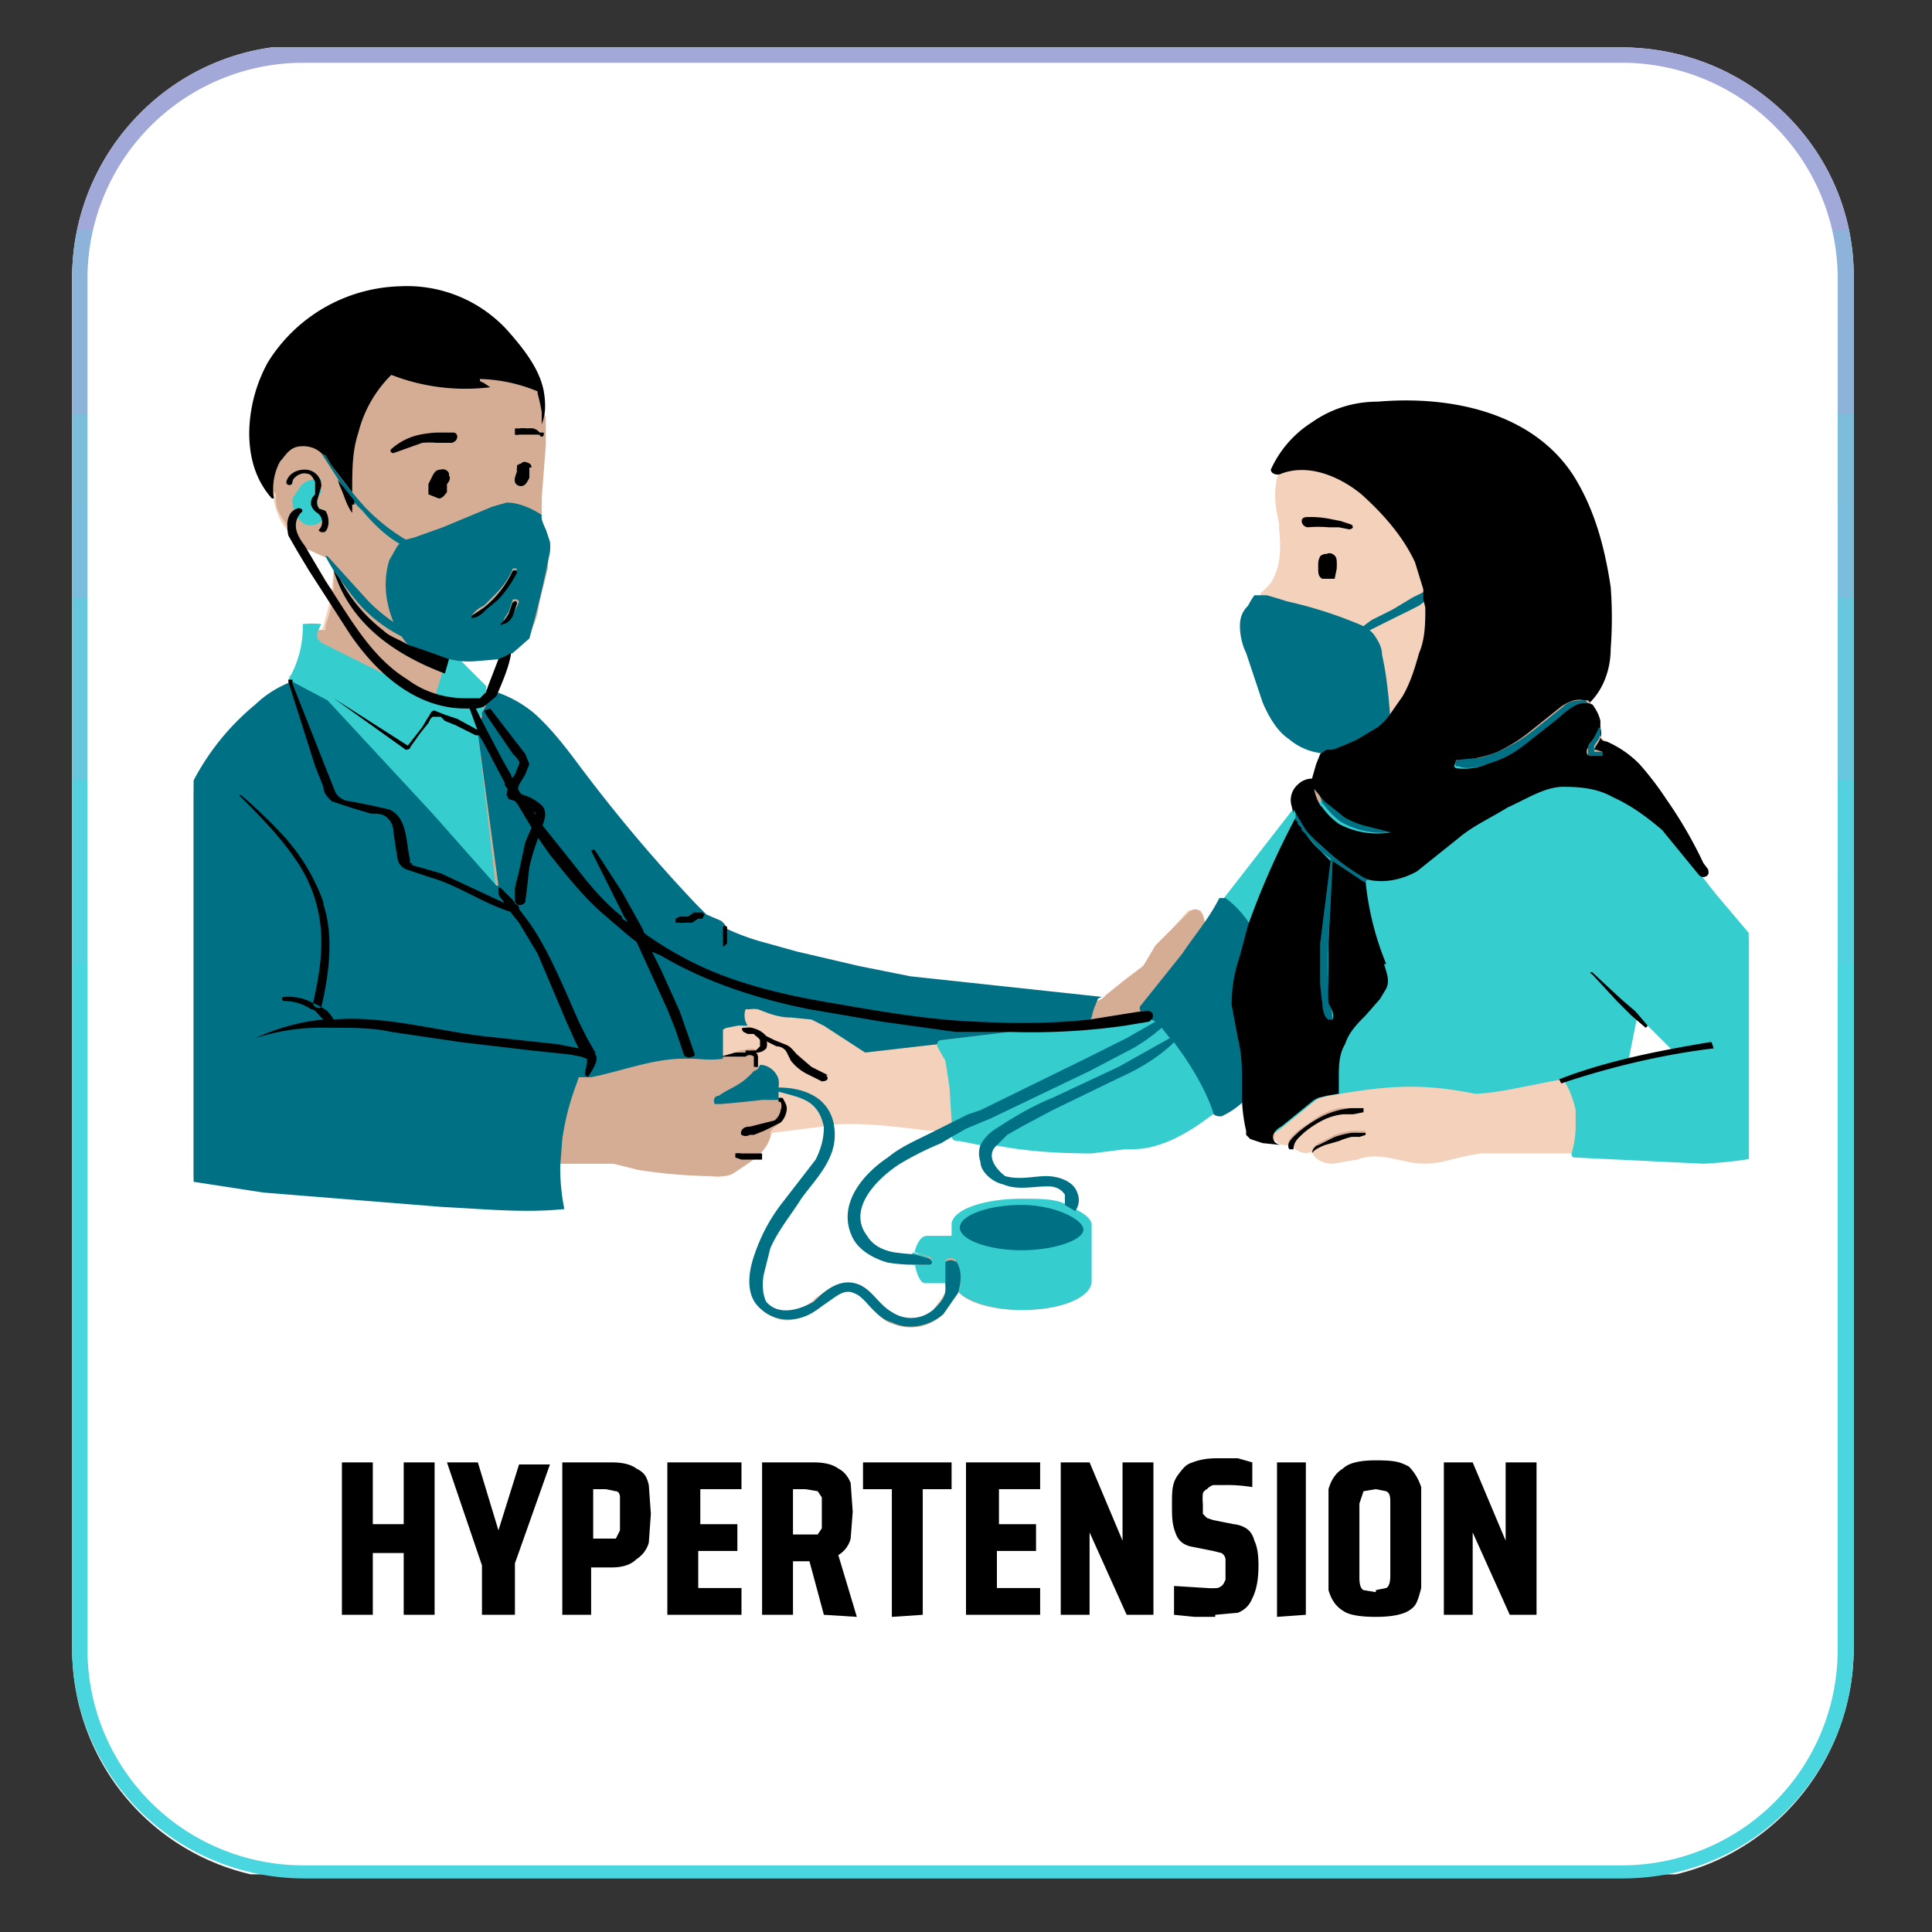 <svg xmlns="http://www.w3.org/2000/svg" width="125" height="125" viewBox="0 0 93.8 93.8"><rect x="0" y="0" width="93.8" height="93.8" fill="#333333" stroke="none"/><style>.B{clip-rule:nonzero}</style><defs><clipPath id="A"><path d="M3.5 2.3H90v89.1H3.5zm0 0" class="B"/></clipPath><clipPath id="B"><path d="M14.7 2.3h64C85 2.3 90 7.3 90 13.4V80c0 6.2-5 11.3-11.2 11.3h-64c-6.3 0-11.3-5-11.3-11.3V13.5c0-6.2 5-11.3 11.2-11.3m0 0" class="B"/></clipPath><clipPath id="C"><path d="M3.5 2.3H90v89H3.5zm0 0" class="B"/></clipPath><clipPath id="D"><path d="M14.7 2.3h64C85 2.3 90 7.3 90 13.4V80c0 6.2-5 11.2-11.2 11.2h-64c-6.3 0-11.3-5-11.3-11.2V13.5c0-6.2 5-11.3 11.2-11.3m0 0" class="B"/></clipPath><clipPath id="F"><path d="M9.4 14h75.5v50.6H9.4zm0 0" class="B"/></clipPath><clipPath id="G"><path d="M14 23h70.9v41H14zm0 0" class="B"/></clipPath><clipPath id="H"><path d="M9.4 21H78v43.6H9.4zm0 0" class="B"/></clipPath><clipPath id="I"><path d="M11 13.8h73V57H11zm0 0" class="B"/></clipPath><path id="J" d="M32.4 78.4V71H36v1.3h-2V74h1.8v1.3h-1.9v1.8H36v1.3zm0 0"/><path id="K" d="m54.7 78.4-1.8-4v4h-1.4V71h1.4l1.6 3.8V71H56v7.4zm0 0"/><linearGradient id="E" x1="57.8" x2="57.8" y1="0" y2="119" gradientUnits="userSpaceOnUse"><stop offset="0" stop-color="#ABA4D8"/><stop offset="0" stop-color="#AAA4D8"/><stop offset="0" stop-color="#AAA5D8"/><stop offset="0" stop-color="#A9A5D8"/><stop offset="0" stop-color="#A8A6D8"/><stop offset="0" stop-color="#A7A6D8"/><stop offset="0" stop-color="#A6A6D8"/><stop offset="0" stop-color="#A6A7D8"/><stop offset="0" stop-color="#A5A7D8"/><stop offset="0" stop-color="#A4A7D8"/><stop offset="0" stop-color="#A3A8D9"/><stop offset="0" stop-color="#A3A8D9"/><stop offset="0" stop-color="#A2A9D9"/><stop offset=".1" stop-color="#A1A9D9"/><stop offset=".1" stop-color="#A0A9D9"/><stop offset=".1" stop-color="#A0AAD9"/><stop offset=".1" stop-color="#9FAAD9"/><stop offset=".1" stop-color="#9EABD9"/><stop offset=".1" stop-color="#9DABD9"/><stop offset=".1" stop-color="#9DABD9"/><stop offset=".1" stop-color="#9CACD9"/><stop offset=".1" stop-color="#9BACD9"/><stop offset=".1" stop-color="#9AADD9"/><stop offset=".1" stop-color="#99ADD9"/><stop offset=".1" stop-color="#99ADD9"/><stop offset=".1" stop-color="#98AED9"/><stop offset=".1" stop-color="#97AED9"/><stop offset=".1" stop-color="#96AFD9"/><stop offset=".1" stop-color="#96AFDA"/><stop offset=".1" stop-color="#95AFDA"/><stop offset=".1" stop-color="#94B0DA"/><stop offset=".1" stop-color="#93B0DA"/><stop offset=".1" stop-color="#93B0DA"/><stop offset=".1" stop-color="#92B1DA"/><stop offset=".1" stop-color="#91B1DA"/><stop offset=".1" stop-color="#90B2DA"/><stop offset=".1" stop-color="#8FB2DA"/><stop offset=".1" stop-color="#8FB2DA"/><stop offset=".1" stop-color="#8EB3DA"/><stop offset=".2" stop-color="#8DB3DA"/><stop offset=".2" stop-color="#8CB4DA"/><stop offset=".2" stop-color="#8CB4DA"/><stop offset=".2" stop-color="#8BB4DA"/><stop offset=".2" stop-color="#8AB5DA"/><stop offset=".2" stop-color="#89B5DA"/><stop offset=".2" stop-color="#89B6DA"/><stop offset=".2" stop-color="#88B6DB"/><stop offset=".2" stop-color="#87B6DB"/><stop offset=".2" stop-color="#86B7DB"/><stop offset=".2" stop-color="#86B7DB"/><stop offset=".2" stop-color="#85B7DB"/><stop offset=".2" stop-color="#84B8DB"/><stop offset=".2" stop-color="#83B8DB"/><stop offset=".2" stop-color="#82B9DB"/><stop offset=".2" stop-color="#82B9DB"/><stop offset=".2" stop-color="#81B9DB"/><stop offset=".2" stop-color="#80BADB"/><stop offset=".2" stop-color="#7FBADB"/><stop offset=".2" stop-color="#7FBBDB"/><stop offset=".2" stop-color="#7EBBDB"/><stop offset=".2" stop-color="#7DBBDB"/><stop offset=".2" stop-color="#7CBCDB"/><stop offset=".2" stop-color="#7CBCDB"/><stop offset=".2" stop-color="#7BBDDB"/><stop offset=".3" stop-color="#7ABDDC"/><stop offset=".3" stop-color="#79BDDC"/><stop offset=".3" stop-color="#78BEDC"/><stop offset=".3" stop-color="#78BEDC"/><stop offset=".3" stop-color="#77BFDC"/><stop offset=".3" stop-color="#76BFDC"/><stop offset=".3" stop-color="#75BFDC"/><stop offset=".3" stop-color="#75C0DC"/><stop offset=".3" stop-color="#74C0DC"/><stop offset=".3" stop-color="#73C0DC"/><stop offset=".3" stop-color="#72C1DC"/><stop offset=".3" stop-color="#72C1DC"/><stop offset=".3" stop-color="#71C2DC"/><stop offset=".3" stop-color="#70C2DC"/><stop offset=".3" stop-color="#6FC2DC"/><stop offset=".3" stop-color="#6FC3DC"/><stop offset=".3" stop-color="#6EC3DC"/><stop offset=".3" stop-color="#6DC4DC"/><stop offset=".3" stop-color="#6CC4DD"/><stop offset=".3" stop-color="#6BC4DD"/><stop offset=".3" stop-color="#6BC5DD"/><stop offset=".3" stop-color="#6AC5DD"/><stop offset=".3" stop-color="#69C6DD"/><stop offset=".3" stop-color="#68C6DD"/><stop offset=".3" stop-color="#68C6DD"/><stop offset=".3" stop-color="#67C7DD"/><stop offset=".4" stop-color="#66C7DD"/><stop offset=".4" stop-color="#65C7DD"/><stop offset=".4" stop-color="#65C8DD"/><stop offset=".4" stop-color="#64C8DD"/><stop offset=".4" stop-color="#63C9DD"/><stop offset=".4" stop-color="#62C9DD"/><stop offset=".4" stop-color="#61C9DD"/><stop offset=".4" stop-color="#61CADD"/><stop offset=".4" stop-color="#60CADD"/><stop offset=".4" stop-color="#5FCBDE"/><stop offset=".4" stop-color="#5ECBDE"/><stop offset=".4" stop-color="#5ECBDE"/><stop offset=".4" stop-color="#5DCCDE"/><stop offset=".4" stop-color="#5CCCDE"/><stop offset=".4" stop-color="#5BCDDE"/><stop offset=".4" stop-color="#5BCDDE"/><stop offset=".4" stop-color="#5ACDDE"/><stop offset=".4" stop-color="#59CEDE"/><stop offset=".4" stop-color="#58CEDE"/><stop offset=".4" stop-color="#58CFDE"/><stop offset=".4" stop-color="#57CFDE"/><stop offset=".4" stop-color="#56CFDE"/><stop offset=".4" stop-color="#55D0DE"/><stop offset=".4" stop-color="#54D0DE"/><stop offset=".4" stop-color="#54D0DE"/><stop offset=".4" stop-color="#53D1DE"/><stop offset=".5" stop-color="#52D1DE"/><stop offset=".5" stop-color="#51D2DF"/><stop offset=".5" stop-color="#51D2DF"/><stop offset=".5" stop-color="#50D2DF"/><stop offset=".5" stop-color="#4FD3DF"/><stop offset=".5" stop-color="#4ED3DF"/><stop offset=".5" stop-color="#4ED4DF"/><stop offset=".5" stop-color="#4DD4DF"/><stop offset=".5" stop-color="#4CD4DF"/><stop offset=".5" stop-color="#4BD5DF"/><stop offset=".5" stop-color="#4AD5DF"/><stop offset=".5" stop-color="#4AD6DF"/><stop offset=".5" stop-color="#49D6DF"/></linearGradient></defs><g clip-path="url(#A)"><g clip-path="url(#B)"><path fill="#fff" d="M3.5 2.3H90V91H3.5zm0 0"/></g></g><g clip-path="url(#C)"><g clip-path="url(#D)"><path fill="none" stroke="url(#E)" stroke-width="2" d="M15 0h85.6a15 15 0 0 1 15 15v89a15 15 0 0 1-15 15H15a15 15 0 0 1-15-15V15A15 15 0 0 1 15 0Zm0 0" transform="matrix(.748 0 0 .748 3.5 2.3)"/></g></g><g clip-path="url(#F)"><path fill="#f3d1bb" d="M14 32.8h.1v.2zm75.6 21.4-.3.2a8.6 8.6 0 0 1-1.2.7c-1.5.7-3.3 1.1-5.4 1.2h-1c-1.3 0-2.6 0-3.8-.2h-1.4v-.3h-.1v.2h-4.5c-1.5.2-2.1.7-3.6.4-.9-.2-1.6-.4-2.4-.1l-1.2.2c-.4 0-.9-.2-1-.6-.3.2-.8 0-1-.3h-.2c-.3 0-.6-.1-.6-.4a.4.4 0 0 1 0-.1.5.5 0 0 1 0-.2l-.1.1a.5.5 0 0 0 0 .2.6.6 0 0 0 0 .2h-.4a1 1 0 0 1-.4-.3l-.3-.1v-.1a7.7 7.7 0 0 1-.2-1.5V53l-.3.3a3.6 3.6 0 0 1-1 .7H59l-.1-.2-.2.1-.7.5c-.7.5-1.4.8-2 1l-1.5.2-1.6.2H52c-1.4 0-2.8-.2-3.8-.3h-.1v.1a.9.9 0 0 0-.2.8c.1.3.4.6.8.8l.9.1a7 7 0 0 0 .5 0h.6c.2 0 1 0 1.3.7a.7.7 0 0 1 0 .6l-.2.2.2.1c.4.2.7.4.7.7v2.7c0 .6-1.3 1.2-3.2 1.2-1.3 0-2.5-.3-3-.8l-.2-.2v.3a2.8 2.8 0 0 1-.8 1 2.2 2.2 0 0 1-1.4.5 2.3 2.3 0 0 1-.9-.1c-.3-.1-.6-.4-.9-.7l-.1-.2c-.2-.2-.4-.5-.7-.6a.9.9 0 0 0-.4 0c-.3 0-.6 0-.8.2l-.5.3-.5.4c-.4.3-.8.4-1.2.4a1.7 1.7 0 0 1-1.1-.4c-.5-.5-.7-1.3-.3-2.4.2-.8.6-1.6 1.2-2.5l.7-.8 1-1.5c.4-.5.5-1.2.5-1.7H39.9l-2.4.3-.1.2c-.2.7-.8 1.1-1.4 1.5-.3.2-.6.4-.9.4-.2.1-.5 0-.8 0l-3.3-.3-1.2-.3H27.2v-.2H27v.2l.1 2h-1.7a46 46 0 0 1-3.8-.2l-8.8-.7c-1.3-.1-2.6-.2-3.8-.6-1-.2-2.8-.7-3-1.9 0-1 0-2.1.3-3.3v-1a55.4 55.4 0 0 1 2.3-10.4l.7-2a11.8 11.8 0 0 1 3.2-4.2 5.2 5.2 0 0 1 1.5-1h.2l.5-.1-.4-.2a5.3 5.3 0 0 0 .6-2.3h.7l.1-.2.4-1.5-.4-.7-.5-.7-.6-1-.2-.3a3.5 3.5 0 0 1-.7-.8 3.3 3.3 0 0 1-.4-1.1V24c-.8-1-1-2.2-1-3a7.1 7.1 0 0 1 .8-3.3c1.2-2 3.6-3.5 6.3-3.7h.4c1.8 0 3.5.8 4.7 2.1.8.9 1.5 1.9 1.7 3a3.6 3.6 0 0 1 0 .8l.1.4a6 6 0 0 1 0 .3l.1 1.1a28.1 28.1 0 0 1-.3 3.4v.1l.2.6.2.5a2 2 0 0 1 0 .5v.9l-.4 1.6c-.1.6-.2 1.2-.5 1.6a2.3 2.3 0 0 1-.8.7h-.1v.2c0 .5-.3 1.1-.7 1.8v.2h.1a5.4 5.4 0 0 1 1.8 1c.8.6 1.4 1.5 2 2.2v.2a76 76 0 0 0 5.8 6.8l.4.4.2.1.3.2.3.2a1 1 0 0 1 .2.2h.1v.1h.1a11.4 11.4 0 0 0 1.5.7l1.7.5 3.1.7 2.5.5c1.7.3 3.5.4 5.2.5l4 .4v.1a.6.6 0 0 1 .2-.1l.3-.2 1-.8.8-.7c.3-.3.3-.6.5-.9l.8-.8.8-.9h.6c.2.3.2.7.2 1l.1-.3.8-1.1h.2l3.3-4.4v-.1a1 1 0 0 1 0-.2.9.9 0 0 1 .4-.8.8.8 0 0 1 .4-.2h.2V38l.3-.7V37l.2-.3h.2v-.4h-.3c-.5 0-1-.2-1.5-.6-.5-.4-1-1-1.3-1.8a20 20 0 0 1-.9-2.4v-.1l-.2-1c0-.4 0-.7.3-1a3 3 0 0 1 .3-.3l.2-.2v-.1a4.4 4.4 0 0 0 .5-.5c.5-.8.5-1.7.4-2.6v-.3c-.2-.8-.3-1.7 0-2.5a5.1 5.1 0 0 1 1.8-2.3 6 6 0 0 1 3.1-1h1.2c2.6 0 6.2.6 8.1 3.6 1 1.4 1.5 3.2 1.7 5.3a21 21 0 0 1 0 3c0 1.1-.2 2-.8 2.5V34.4l.4.7v.5c0 .3.2.4.4.5a5 5 0 0 1 1.5 1.2 15 15 0 0 1 1.2 1.6 21 21 0 0 1 1.8 3v.1a10 10 0 0 0 .4.4l-.1.1h-.1v-.1l-.3.2 1.2 1.5 1.8 2.2a30 30 0 0 1 3.2 4.8c.5.8 1 1.6 1 2.5v.6zM16.2 27.7v-.2l-.3-.4a5 5 0 0 1-1-.5v.1l1 1.6.2.4zm7.7 5.7.4-1 .1-.3.2-.4-.4.1a3.5 3.5 0 0 1-1 .2 4.4 4.4 0 0 1-.8 0l-.5-.2 1.6 1.7v.7l.3.1v-.2H23.5l.3-.4.1-.2zm22.3 28.8H45c-.2 0-.3-.3-.4-.7v-.2h-.4L43 61c-.7-.1-1.3-.5-1.6-1.1-.7-1.4.4-2.8 1.7-3.7l2-1.1.3-.2h-.3c-1.6-.2-3.1-.4-4.7-.3h-.2a2.4 2.4 0 0 1 0 1.2c-.3.7-.8 1.3-1.2 1.8l-.4.4c-.5.7-1 1.5-1.4 2.4a5.2 5.2 0 0 0-.4 1.3c0 .5-.1 1 .2 1.4a1.3 1.3 0 0 0 1 .6c.5 0 1-.2 1.4-.5l.2-.2c.5-.3 1-.7 1.5-.7h.3l1 .8c.1.3.4.5.7.7a1.9 1.9 0 0 0 1 .2c.4 0 .8-.1 1.2-.4l.7-1a1.3 1.3 0 0 0 0-.3zm1.5-5.9a1 1 0 0 1 .1-.6l.1-.3h-.2l-1-.1h-.1v-.1H46.2l-.4-.1-.3.1-2 1.1c-.4.3-1.8 1.3-2 2.5A1.7 1.7 0 0 0 42 60c.5.6 1 .8 1.6.9a13 13 0 0 0 .9 0l.2.1v-.2c0-.4.3-.6.4-.6h1.4v-.7c0-.6 1.3-1.2 3.2-1.2a7 7 0 0 1 2 .3h.1c.2-.2.2-.6.1-.8-.1-.2-.5-.4-1-.4h-.7a8 8 0 0 1-.5 0l-.8-.1c-.5-.2-1-.5-1-1zm33.7-5.2-.2-.3-1.1-1a4 4 0 0 1-.5-.5l-.2-.2-.1.3-.3 2v.2h.2l2-.5zm-34.8 4.2"/><path fill="#d5ad95" d="M89.6 53.6c0-.9-.5-1.7-1-2.5-.8-1.6-1.9-3.2-3.2-4.8L83.6 44l-1.2-1.5.2-.2h.1v.1a.1.1 0 0 0 .2 0l-.4-.5a21 21 0 0 0-1.8-3.1 15 15 0 0 0-1.2-1.6A5 5 0 0 0 78 36c-.2-.1-.4-.2-.4-.5V35a1.8 1.8 0 0 0-.3-.7h-.1v-.2c.6-.7.8-1.5.9-2.7a20 20 0 0 0 0-3c-.3-2-.8-3.8-1.8-5.2-2-3-5.5-3.6-8.1-3.6H67a6 6 0 0 0-3 1 5.1 5.1 0 0 0-2 2.2h.2a3 3 0 0 1 1.1-.2c1 0 2 .5 3 1.3 1.2 1 2 2.1 2.6 3.3a7 7 0 0 1 .5 1.4l-.1.2-.6.3-.8.4-.2.1-.7.4-.2.2-.3.1.3-.1 1-.5 1-.6.4-.2.2-.1V29.5c.1.7 0 1.5-.2 2.3a10 10 0 0 1-.9 2.2 7.5 7.5 0 0 1-.7 1l-.3.4V35l-.2-2.2-.2-1a2 2 0 0 0-.3-.9 1.6 1.6 0 0 0-.2-.2l-.2-.1-1.3-.6h-.2a20 20 0 0 0-2.2-.7l-1.1-.2h-.2a.2.2 0 0 0-.2 0 4 4 0 0 0-.3.4q-.3.5-.3 1c0 .3 0 .6.2 1v.1l.9 2.4c.3.8.8 1.4 1.3 1.8.4.4 1 .6 1.5.6h.2l.1.3h-.1a.4.4 0 0 0-.2.1v.3l-.1.2-.2.7v.1h-.2a.8.8 0 0 0-.5.2.9.9 0 0 0-.4.8V39.4l-3.2 4.3-.1.2-.2-.1-.8 1.1-.1.2c0-.2 0-.6-.2-.8-.1-.2-.4-.2-.6 0l-.8.8-.8.8-.6 1-.8.6-1 .8-.2.2a.7.7 0 0 0-.2.1l-4-.5-5.2-.5-2.5-.5-3-.7-1.8-.5a11 11 0 0 1-1.5-.6h-.1v-.1L35 45a1 1 0 0 0-.2-.2l-.3-.2-.3-.2H34v-.1a3 3 0 0 1-.4-.4 76 76 0 0 1-5.7-6.8l-.2-.2c-.5-.7-1.1-1.6-2-2.2a5.6 5.6 0 0 0-1.7-1H24l.1-.2c.4-.7.6-1.3.7-1.8v-.2a2.3 2.3 0 0 0 .8-.7c.4-.4.5-1 .6-1.6l.4-1.6v-1a1.8 1.8 0 0 0 0-.4l-.2-.5a3 3 0 0 1-.2-.6v-.1h.1c.1 0 0 0 0 0v-.8l.2-2.6V20.3l-.1-.3a3.6 3.6 0 0 0 0-1c-.3-1-1-2-1.8-2.9a6.3 6.3 0 0 0-4.8-2h-.3a7.6 7.6 0 0 0-6.3 3.6 7.1 7.1 0 0 0-.8 3.3c0 .8.2 2 1 3V24.3c0 .4.2.7.4 1a3.5 3.5 0 0 0 .7.9l.2.3.6 1 .5.7.4.7a11 11 0 0 1-.4 1.5v.2a4 4 0 0 0-.8 0 5.3 5.3 0 0 1-.6 2.3l.4.2-.5.1-.2.1a5.1 5.1 0 0 0-1.5.9 11.8 11.8 0 0 0-3.2 4.3l-.7 1.9a55.4 55.4 0 0 0-2.2 10.3l-.1 1.1C6 53 5.9 54.1 6 55.1c.2 1.2 2 1.7 3 2 1.2.3 2.5.4 3.8.5l8.8.7 3.8.2a20 20 0 0 0 1.7 0 10.4 10.4 0 0 1 0-2v-.2h.1v.2H29.8l1.2.3a23.9 23.9 0 0 0 4.1.3c.4 0 .6-.2.9-.4.6-.4 1.2-.8 1.4-1.5V55a.7.7 0 0 1 .1-.2l.4-.3c.4-.3.4-1 0-1.2a4 4 0 0 0-.3 0V53l.1-.2v-.1a1.3 1.3 0 0 0 0-.4 1 1 0 0 0-.4-.4.6.6 0 0 0-.4-.1h-.1V51c-.3-.2-.6 0-.9 0a3 3 0 0 1-.8.3 3 3 0 0 1-.2 0V50a.6.6 0 0 1 .3-.2l.6-.1a1 1 0 0 1 .2 0 1.1 1.1 0 0 1 0-.6s0-.2.2-.2a.3.3 0 0 1 .2 0 1.6 1.6 0 0 1 .5 0c.5.2 1 .4 1.5.4h.2l.8.1.7.4 2 1.3 3.3-.4h.2v.1l.4.8a5.7 5.7 0 0 1 .3 1.3c0 .5.1 1 0 1.6v.1l-1 .5h-.1l-2 1.2c-1.3 1-2.4 2.3-1.7 3.7.3.6.9 1 1.6 1.1l1 .2h.4l.1.2c0 .4.3.7.4.7h1.2v.2a2 2 0 0 1-.1.2 2.3 2.3 0 0 1-.7 1.1 1.9 1.9 0 0 1-1.2.4 1.9 1.9 0 0 1-1-.2l-.7-.7c-.3-.3-.6-.6-1-.7a1.2 1.2 0 0 0-.3 0c-.5 0-1 .3-1.5.6l-.2.2c-.4.3-.9.5-1.3.5a1.3 1.3 0 0 1-1.1-.6c-.3-.4-.3-.9-.2-1.4 0-.4.2-.8.4-1.3.3-.9 1-1.7 1.5-2.4l.3-.4c.4-.5 1-1.1 1.1-1.8.2-.4.2-.8.2-1.2a1.8 1.8 0 0 0-.7-1.1 3 3 0 0 0-1.8-.6c.6 0 1.3.2 1.8.7a1.7 1.7 0 0 1 .5 1c0 .5-.1 1.2-.4 1.7L38.7 58a17 17 0 0 0-.7.8c-.6 1-1 1.7-1.2 2.5-.4 1.1-.2 1.9.3 2.4.3.2.7.4 1.1.4a2.3 2.3 0 0 0 1.2-.4c.2 0 .4-.2.5-.3a10 10 0 0 1 .5-.4c.2-.1.5-.3.8-.3a.9.9 0 0 1 .4.1c.3.1.5.4.7.6l.1.2c.3.3.6.6 1 .7a2.3 2.3 0 0 0 2.3-.4 2.8 2.8 0 0 0 .6-1l.1-.3.2.2c.5.5 1.7.8 3 .8 2 0 3.2-.6 3.2-1.2v-2.7c0-.3-.3-.5-.7-.7H52l.2-.3a.7.7 0 0 0 0-.6c-.2-.7-1-.7-1.3-.7a7 7 0 0 0-.6 0h-.5l-1-.1c-.3-.2-.6-.5-.7-.8a.9.9 0 0 1 .1-.8l.1-.1h.1a28.8 28.8 0 0 0 4.7.3l1.6-.2c.5 0 1 0 1.5-.2.6-.2 1.3-.5 2-1a12 12 0 0 0 .7-.5h.2l.2.1a3.8 3.8 0 0 0 1-.7l.3-.3v.4l.2 1.5.3.2c0 .2.3.2.4.2h.4a.6.6 0 0 1 0-.3.6.6 0 0 1 0-.1 1 1 0 0 1 .3-.3l1.3-1 .4-.3a1.4 1.4 0 0 1 .3-.2h.3l.7-.2a20.2 20.2 0 0 1 6.6 0c1 0 2.6-.4 4-.6l.5-.1-.1.1v.1a4.7 4.7 0 0 1 .4 1l.1.4v.4l.1.1v.4c0 .4 0 .9-.2 1.4H78l3.8.2a26 26 0 0 0 1 0c2.2 0 4-.5 5.4-1.2a9.4 9.4 0 0 0 1.1-.6h.1l.3-.3v-.6zM15.8 28.3l-1-1.6h.2l.9.4.2.4.1.2v1zm8 5.3v.1l-.3.5.3-.1v.2h-.4V33.5L22 31.8l.5.1h.7a3.5 3.5 0 0 0 1.1 0l.4-.2-.2.3v.4l-.5 1a2 2 0 0 1 0 .2zm25 23.8h.8a8 8 0 0 0 .5 0h.8c.4 0 .8.3 1 .5 0 .2 0 .6-.2.8h-.1a7 7 0 0 0-2-.3c-1.9 0-3.1.6-3.2 1.2v.7H45c-.1 0-.3.2-.4.6v.2h-.2a13 13 0 0 1-1-.1c-.4-.1-1-.3-1.5-.9a1.7 1.7 0 0 1-.3-1.3c.2-1.2 1.6-2.2 2-2.5.6-.4 1.3-.8 2-1l.7-.4v.2h.2l.1.1 1 .2h.3l-.1.3a1 1 0 0 0 0 .6c0 .6.5 1 1 1zm4-8h.2a4 4 0 0 0 0 .2h-.2zm28.3 1.7a33 33 0 0 0-2 .4l-.2.1v-.2l.4-2v-.3l.3.2.4.4 1.2 1.1.2.3zm-41.4 1a4 4 0 0 1-.2 0h.2l.1.1.2.1-.3-.1zM36.2 50H36.5 36.2zM14.1 32.8v.2zm23 17.7zm27 3.8a5 5 0 0 0-.8.6c-.2.2-.6.4-.5.8h-.2c-.2-.3.2-.6.4-.8l1-.7a3.9 3.9 0 0 1 1-.4 4 4 0 0 1 .6 0h.6c-.2.2-.3.2-.5.2h-.5a2.9 2.9 0 0 0-1 .3zm2.2.6c0 .2-.2.1-.3.1a3 3 0 0 0-.4 0 4 4 0 0 0-.6.3l-.7.2c-.2.1-.5.2-.5.4h-.1c0-.2.2-.3.3-.4l.8-.4a5 5 0 0 1 .8-.2h.7m0 0"/></g><g clip-path="url(#G)"><path fill="#35cdce" d="M15.7 24.9c0-.1 0-.2-.2-.2l-.1-.2v-.3l.2-.3V23.3c-.1-.1-.3-.1-.4 0-.3 0-.5.2-.6.3l-.4.6c0 .3 0 .5.2.7 0 .3.3.5.5.6.3 0 .5 0 .7-.2l.1-.1zm30.7 36.4c-.1-.2-.5-.1-.5 0v1.1h.3a.8.8 0 0 0 .3.4c.2-.5.2-1-.1-1.5M45 61l-.7-.2a2 2 0 0 0 0 .4 2 2 0 0 0 0 .2h.7c.2-.1.2-.3 0-.4zm-23-29.4h-.2v.3h.5zm1.2 4v-.1c0-.5.1-.7.2-.8l.2-1.2v-.2l-1.3-1.3a5 5 0 0 1-.6-.1l-.6 2H21l-5.4-2.7-.2-.2v-.3l.2-.4a4 4 0 0 0-.9 0v.1A5 5 0 0 1 14 33l.1.1 1.7 1 5 5.5 3.3 3.7zM55.5 49l-.4.5-2.2.1-2.4.3-4.8.6a.2.2 0 0 0-.2.2v.1l.4.7.2 1.3.1 1.6.8-.4.6-.2 5-2.4 2.1-1 1.4-.9a8 8 0 0 0-.6-.5m34.3 4.5c-.1-1-.6-1.8-1-2.6-1-1.8-2-3.3-3.3-4.9l-2.2-2.6-1.1-1.4-.6-.7a4 4 0 0 0-.4-1.3c-.4-.6-.9-1.1-1.6-1.6-2-1.2-4.4-1.3-6.6-1.3h-2.3a15 15 0 0 0-6.3 1.6h-.1a1 1 0 0 0-.1.2 5 5 0 0 0-.6.3 2 2 0 0 0 0-.2c-.1-.2-.5-.2-.6 0l-3.5 4.5-2.8 3.8-1.2 1.7.6.5-1.4.8-2 1-5.1 2.5-.6.2-.8.4V55.1c0 .2.1.3.3.3h.1l1 .2h.7c1.5.3 3.1.4 4.7.4l1.6-.2c.5 0 1 0 1.6-.2.7-.2 1.4-.6 2-1l.7-.5a15 15 0 0 0 1.3-1.1l.7-.7v.3a8 8 0 0 0 .5 1.8c0 .3.1.5.3.6a.7.7 0 0 0 .2 0l.4-.3 1.6-1.3.2-.1.4-.1.6-.1c2.4-.4 4-.5 6.5 0 1.1 0 3-.5 4.3-.7a4.6 4.6 0 0 1 .6 1.5v.8a4.7 4.7 0 0 1-.2 1.3c0 .2.1.2.2.2l6.2.3c1.9-.1 3.8-.4 5.5-1.2a9 9 0 0 0 1.1-.7l.5-.4v-.6zm-10.7-2v-.2l.4-2 1.7 1.7zm-26.1 8v2.7c0 .8-1.5 1.4-3.4 1.4-1.4 0-2.6-.4-3.1-.9.2-.5.2-1-.1-1.5-.1-.2-.5-.1-.5 0v1.1h-1c-.2 0-.4-.4-.5-1h.7c.2 0 .2-.2 0-.3l-.7-.2c.1-.4.3-.8.6-.8h1.2v-.6c.1-.7 1.6-1.2 3.4-1.2.8 0 1.5 0 2 .2l.6.3c.4.2.7.4.8.7zm0 0"/></g><g clip-path="url(#H)"><path fill="#007084" d="M66.4 42.7a11 11 0 0 1-2.1-1.5 6 6 0 0 1-.8-.8l-.3-.5-.2-.5h-.1v.2a1 1 0 0 1 0 .2l.1.1v.1l.2.2v.1l.2.2.7.8.5.4-.5 4.1v2.9c.1.3.2.7.4.8h.2l-.1-.9a8 8 0 0 1-.1-1 21 21 0 0 1 0-1.9l.2-3.9 1.5 1a.1.1 0 0 0 .1 0zm11.4-6.2h-.4v-.1a1 1 0 0 1 0-.2c.2-.3.4-.5.3-.9h-.1l-.2.5c-.1.2-.3.3-.3.5v.4h.7v-.2zm-10.2 3.8-1.1-.3a4.3 4.3 0 0 1-1.1-.4 3.8 3.8 0 0 1-1-.8 2.7 2.7 0 0 1-.4-.7h-.1l.3.9a2 2 0 0 0 .1.1 3.5 3.5 0 0 0 .8.8 4 4 0 0 0 2.5.5v-.1m9.8-6h-.1v-.1a1.4 1.4 0 0 0-.2 0L77 34c-.4 0-.8 0-1.1.3l-1.5 1.2a7.6 7.6 0 0 1-1.7 1 5 5 0 0 1-.9.3h-1c-.1.1-.2.3-.1.4a.2.2 0 0 0 .1 0c.5.2 1 0 1.5-.1l.3-.1c.6-.2 1.1-.5 1.6-.9l1.4-1.1c.5-.4 1-1.1 1.7-.8.1 0 0 0 0 0zM49.6 58.5c-1.6 0-3 .5-3 1.1s1.4 1.1 3 1.1 3-.5 3-1-1.4-1.2-3-1.2m-12.7-6.8h.1l.3.1a.8.8 0 0 0-.4-.1zm16.6-3.3-9.3-1-2.5-.5-3-.7-1.8-.5a11 11 0 0 1-1.6-.6 2 2 0 0 0-.1-.2 1.1 1.1 0 0 0-.2-.2l-.7-.3-.1-.1-.4-.4A76 76 0 0 1 28 37c-.6-.8-1.3-1.7-2.1-2.4a5.8 5.8 0 0 0-1.8-1 5 5 0 0 0-.5-.1v.7a2 2 0 0 1-.2.4v.2a5 5 0 0 0-.2.6v.2l1 7.4h-.1L21 39.5 15.9 34l-1.7-.9a1 1 0 0 0-.3.1 5.2 5.2 0 0 0-1.5 1 12 12 0 0 0-3.3 4.3l-.7 2a55.3 55.3 0 0 0-2.2 10.3c-.1 1.4-.5 3-.3 4.5.1 1.2 2 1.7 3 2l3.9.6 8.7.7c2 .1 4 .3 5.9.1a10 10 0 0 1-.2-2.1l.1-1.3a12.4 12.4 0 0 1 .7-2.7l.1-.3h.6c1.5-.3 3-.9 4.5-.9h.3c.5 0 1 .1 1.6 0V50a.4.4 0 0 1 .2-.1l.5-.1a1.2 1.2 0 0 1 .3 0 2 2 0 0 1 .2 0 .9.9 0 0 1-.1-.8h.2a1.6 1.6 0 0 1 .4 0c.5.2 1 .4 1.6.4l1 .1.6.3 2 1.3 3.5-.4a.2.2 0 0 1 .2-.2l3.3-.4 1.5-.2 2.4-.3.1-.2a6 6 0 0 1 .1-.4l.2-.5a.6.6 0 0 1 .2-.1v-.1zm-7.1 12.9c-.1-.2-.5-.1-.5 0v1.3c0 .4-.3.7-.6 1-.6.5-1.4.5-2 .1-.7-.4-1-1.2-1.8-1.4-.8-.2-1.5.4-2 .9-.7.4-1.7.7-2.3 0-.2-.4-.2-1-.1-1.4l.3-1.2c.4-.9 1-1.6 1.5-2.4.5-.7 1.2-1.4 1.5-2.3a2.6 2.6 0 0 0 .1-1.2 2 2 0 0 0-.7-1.3c-.5-.4-1.2-.6-2-.6a1.5 1.5 0 0 0 0-.4 1 1 0 0 0-.5-.6.8.8 0 0 0-.4-.1l-.1.2a1 1 0 0 1-.2.1 3 3 0 0 1-.3.3c-.4.4-1 .6-1.4.9-.2 0-.3.2-.2.4h.3a49 49 0 0 0 2-.2h.8V53c.7.2 1.3.3 1.7.7.3.3.4.6.5 1 0 .5-.1 1-.4 1.6l-1.7 2.2c-.6.8-1 1.6-1.3 2.5-.3.9-.4 2 .4 2.6.7.6 1.7.6 2.5.1l1-.7c.3-.2.6-.4 1-.2.3.1.6.5.8.7.3.3.6.6 1 .7.8.4 1.8.2 2.5-.4l.7-1c.2-.6.2-1.2-.1-1.6zm15.2-14.1a7 7 0 0 0-.7-2.2.2.2 0 0 0-.2-.1 4.8 4.8 0 0 0-1.2-1.3h-.3c-.5 1-1.2 1.8-1.8 2.7l-2 2.5a.2.2 0 0 0 0 .3h.1l.4.4.2.1-1.4.8-2 1-5.1 2.5-.6.2-.8.4-1 .5c-.8.4-1.5.7-2.1 1.2-1.2.8-2.5 2.3-1.7 3.9.3.6 1 1 1.7 1.2a9 9 0 0 0 1 .1h1c.2 0 .2-.2 0-.3l-.7-.2a14 14 0 0 1-1-.1c-.5-.1-1-.3-1.3-.8-1-1.3.5-2.8 1.6-3.5a15 15 0 0 1 2-1l.5-.3.7-.4 1.2-.5 4.8-2.3 2.1-1.1a9 9 0 0 0 1.4-1l.4.5-2.5 1.4-3.2 1.5c-1 .4-2 1-2.9 1.6a2 2 0 0 0-.6.7 1.2 1.2 0 0 0 0 .8c0 .5.6 1 1.1 1.1.7.3 1.4.1 2.2.1.3 0 .6.1.8.4v.5l.5.3a.9.9 0 0 0 .1-.9c-.2-.6-1-.8-1.5-.8-.6 0-1.3.2-2 0-.4-.3-.9-.9-.5-1.4l.6-.6.7-.4 1.5-.8 3.3-1.6c.9-.4 1.9-1 2.6-1.7l.5.7c.6.9 1.1 1.8 1.4 2.7 0 .2.3.2.4.2a3.9 3.9 0 0 0 1.7-1.5c.9-1.6.9-3.8.6-5.5zm-36.7-18-.2.6-.2.3-.2.2s0 .1.1 0c.2 0 .4-.2.5-.4l.2-.6c0-.1-.1-.2-.2 0m0-1.6a5 5 0 0 1-1.4 1.8l-.6.4v.1c.3 0 .5-.2.7-.4l.6-.5a5.6 5.6 0 0 0 .9-1.3c0-.1-.2-.2-.2 0M15.6 22l.2.1-.1-.1m54 6.5-.5.2a22 22 0 0 1-.6.3l-1 .6-1 .5a7 7 0 0 0-.4.3 20.5 20.5 0 0 0-3.7-1.2 24 24 0 0 0-1-.3h-.6a4 4 0 0 0-.3.5c-.3.3-.4.6-.4 1s.1.9.3 1.3l.8 2.4c.3.7.7 1.4 1.3 1.8.6.5 1.3.7 2 .7a1.6 1.6 0 0 0 .3 0 9.6 9.6 0 0 0 2.4-1.2l.2-.2v-.3a26 26 0 0 0-.2-2 13 13 0 0 0-.2-1.1c0-.4-.2-.7-.4-1a2 2 0 0 0-.2-.2l.4-.2 1-.5a31 31 0 0 0 1-.5 17 17 0 0 0 .4-.3h.1l.4-.4s0-.2-.2-.2zm-43-2.2-.2-.6a2.8 2.8 0 0 1-.2-.5 1 1 0 0 1 0-.2c-.3-.2-1-.6-1.7-.6l-.7.2-2.4 1-1.4.5-.4.1a9.3 9.3 0 0 1-2-1.6 22 22 0 0 1-.6-.7 28 28 0 0 1-1-1.3l-.3-.5a1.3 1.3 0 0 0-.2-.1l.9 1.4a17 17 0 0 0 .7 1 11 11 0 0 0 .4.4c.5.6 1.1 1.2 1.8 1.6a2 2 0 0 0-.1.1l-.4.7c-.3 1-.2 2 .2 3a8 8 0 0 1-1.2-1l-2-2.2h-.1a11 11 0 0 0 .4.7l.3.4a13 13 0 0 0 1 1.3 7.1 7.1 0 0 0 2 1.5 4 4 0 0 0 .3.4 14.5 14.5 0 0 0 2 .7 5 5 0 0 0 .6.1 4.5 4.5 0 0 0 .7 0l1.2-.1.6-.3.8-.7a51 51 0 0 0 1-4.2 2 2 0 0 0 0-.5zM24.2 29l-.6.5-.6.4h-.1c.2-.3.4-.4.6-.5l.5-.5c.4-.4.7-.8.9-1.3h.2a5.6 5.6 0 0 1-1 1.4zm1 .2a2.5 2.5 0 0 1-.3.6l-.5.5.1-.3.2-.3.2-.6h.2m0 0"/></g><g clip-path="url(#I)"><path d="M15.7 43.8a9.6 9.6 0 0 0-2.2-3.5 25 25 0 0 0-1.8-1.7h-.1c1 1 2 2 2.8 3.2a6.9 6.9 0 0 1 1.2 4c0 1-.2 2-.4 2.9a2 2 0 0 1 .4.2c.4-1.7.6-3.5.1-5zm.5 5.7a2 2 0 0 0-.3-.4 2 2 0 0 0-.3-.2c-.1.1-.4 0-.4-.2a2.5 2.5 0 0 0-1.4-.3c-.2 0-.1.2 0 .2a2.3 2.3 0 0 1 1.3.4c.2 0 .3.2.5.4l.1.1.1.1.1.3h.4a.2.2 0 0 0 0-.1l-.1-.3zm12.7 1.6a.3.3 0 0 0-.1 0c-.2-.2-.4-.2-.7-.2l-1-.2-3.7-.4c-2.4-.3-4.8-1-7.2-.8h-.5c-1.1.1-2.2.4-3.3.9a10.3 10.3 0 0 1 3.5-.5h.4c.9 0 1.8 0 2.7.2l3.4.5 3.4.4 1.9.2.5.1.3.1v.2l-.1.5c0 .2.2.2.2.1.2-.3.5-.8.3-1zm0 0-.4-.7-.4-.8-.7-1.6c-.5-1.1-1-2.2-1.7-3.2l-.6-.8-.2-.3-.6-.6a.1.1 0 0 0-.1 0v.1c0 .2 0 .3.2.5l.2.3.2.3.4.5.9 1.5 1.4 3.3.4.9.2.4.4.5c.2 0 .5 0 .4-.2zM25 44l-.6-.2-3-1.4L20 42H20v-.1h-.1v-.2c-.2-.8-.1-2-1-2.4l-.9-.2-1-.2c-.2 0-.5-.1-.7-.4l-.4-1-1.7-4.3V33h-.2v.1l1.3 4.1.4 1c0 .3.2.5.4.7l.9.3 1 .3c.3 0 .6 0 .8.2.2.2.3.4.3.7l.2 1.3a.7.7 0 0 0 .4.5l1.2.4c1.4.4 2.6 1.3 4 1.7.3 0 .4-.2.2-.4m1.2-4.8a2.4 2.4 0 0 0-.6-.4 5 5 0 0 0-.6-.2l.1-.4.3-.5.2-.5-.2-.5-1.7-2.2-.3.1.1.2 1.3 1.9c.1.1.4.4.3.5l-.2.5a3 3 0 0 0-.3.5 3 3 0 0 0-.1.5l.1.2a4 4 0 0 1 .6.2c.2.2.6.3.7.5l-.1.4-.1.3-.3.7-.3 1.4-.2.8v.7l.1.1a.3.3 0 0 0 .4-.1l.1-.8.1-.9a11 11 0 0 1 .5-1.6l.2-.6c.1-.3.1-.6-.1-.8zm7.4 12-.7-2-.9-2-.5-1-.4-1-1-1.8-1.3-2c0-.1-.2 0-.2 0l1.6 3.2.4.6.1.4 1.6 3.5.4 1 .4 1.2a.2.2 0 0 0 .1.1.3.3 0 0 0 .3 0s.2 0 .1-.2zm32-25.6-.6-.2-.5-.1a5 5 0 0 0-1-.1c-.2 0-.4 0-.4.2s.2.3.3.3a6 6 0 0 1 1 0h.5l.5.1c.1 0 .3-.1.1-.2zm-.8 2a1.2 1.2 0 0 0 0-.2c0-.1 0-.3-.2-.4a.3.3 0 0 0-.3 0 .2.2 0 0 0-.1 0 .5.5 0 0 0-.2.1.8.8 0 0 0-.1.4v.2c0 .2 0 .4.2.5h.6l.1-.5zm-2.1 28.1zM80 49.8l-.6-.7-.7-.6-1.4-1.3s-.2 0 0 .1l1.2 1.3.7.7.7.6zm3 .8c-2.4.4-5 .9-7.3 1.8l.1.2c2.4-.8 4.9-1.4 7.4-1.7l-.1-.3m-49-6.3h-.4l-.3.2H33l-.2.1v.2h.2a.7.7 0 0 0 .2 0h.4l.3-.2h.2l.1-.2zm1.2 1.2V45s-.1-.1-.2 0V45.9c0 .1.1 0 .1 0l.1-.1V45.5zm1.5 5.8a.4.4 0 0 0-.1-.2.5.5 0 0 0-.2 0 1 1 0 0 0-.1 0h-.7l-.7.2h1.2c.1-.1.3-.1.4 0v.5h.1a.2.2 0 0 0 .1 0v-.5zm1.4 2.5a.7.7 0 0 0-.1-.3l-.1-.2h-.2v.2a.4.4 0 0 1 .1 0 .5.5 0 0 1 0 .4.8.8 0 0 1-.3.5l-.8.2-.4.1c-.1 0-.3 0-.4.2a.2.2 0 0 0 0 .2.4.4 0 0 0 .4 0h.2l.5-.2.8-.4c.2-.2.3-.5.3-.7zM36.9 56H36a.9.9 0 0 0-.3 0v.2l.3.1H37V56zm.3-5.5a.5.5 0 0 0 0-.2 1.2 1.2 0 0 0-.4-.3 2 2 0 0 0-.3-.1.7.7 0 0 0-.3 0 .3.3 0 0 0-.1 0c-.1 0-.1.1 0 .2l.2.1H36.6l.1.1a.6.6 0 0 1 .2.2v.3l-.2.2h-.1a5 5 0 0 1-.4 0v.1h.5a.6.6 0 0 0 .5-.2.5.5 0 0 0 0-.4zm3 1.7-.4-.2-.4-.2-.7-.6c-.2-.2-.3-.4-.6-.5l-.5-.2-.4-.2H37a.8.8 0 0 0 .1.2l.6.3c.2 0 .4.1.5.3l.2.4a2.4 2.4 0 0 0 .7.6l.4.2.4.2c.2 0 .4-.1.2-.3zM66.3 55H66a4 4 0 0 0-.4 0 5 5 0 0 0-.8.2l-.8.4c-.1 0-.3.2-.3.4.1-.2.4-.3.6-.4l.7-.2a4 4 0 0 1 .6-.2 3 3 0 0 1 .4 0l.3-.1v-.1zm-.1-1.2h-.6a4 4 0 0 0-.6.1 3.9 3.9 0 0 0-1 .4 6 6 0 0 0-1 .7c-.2.2-.6.5-.4.8h.2c0-.4.3-.6.5-.8a5 5 0 0 1 .9-.6 2.9 2.9 0 0 1 1-.3h.5l.5-.1v-.2M20.4 31.5l-.6-.2c-.5-.3-.9-.4-1.2-.7a7.6 7.6 0 0 1-2.1-2.5l-.3-.4c.8 2.6 3 4.1 5.4 5l.2-.7-1.4-.5zM22 21h-.8a6 6 0 0 0-.8.1 3 3 0 0 0-1.4.7c-.1.1 0 .2.1.2l1.4-.5a4 4 0 0 1 .7 0h.7c.1 0 .3-.1.3-.3 0 0 0-.2-.2-.2zm4.2 0-.1-.1a1 1 0 0 0-.2-.1 1.6 1.6 0 0 0-.3 0 1.7 1.7 0 0 0-.4 0H25v.3a.3.3 0 0 0 .2 0h.9a.2.2 0 0 0 .1 0 .1.1 0 0 0 .2 0V21zm-4.4 2a.3.3 0 0 0-.2-.2.3.3 0 0 0-.2 0c-.2 0-.3.1-.4.3l-.2.4v.5l.5.2c.2 0 .3-.2.4-.3v-.4c.1-.1.2-.3.1-.4m-.6.7zm.4-.6zm4.2-.5a.2.2 0 0 0-.1-.2c-.2-.1-.3-.1-.4 0a.6.6 0 0 0-.2.1v.1a.6.6 0 0 0 0 .2 1.7 1.7 0 0 0-.1.3.5.5 0 0 0 0 .2.3.3 0 0 0 .3.2c.2 0 .3-.2.4-.4v-.5zm-10 2.1-.3-.1a.5.5 0 0 1-.1-.4l.2-.7c0-.5-.4-.8-.8-.8s-.8.2-.9.6c0 .2.3.2.3 0s.4-.5.7-.4c.2 0 .3.2.4.4v.6c-.2.2-.2.3-.2.5a.7.7 0 0 0 .3.4c.3.2.3.6.1.8-.1.1.2.2.3.1.2-.2.2-.7 0-1m.3 2.9.3.4-.3-.4zm8.7 4a2.8 2.8 0 0 1-.6.3l-.5 1.3-.1.3-.3.3h-.7c-1 0-2-.3-2.8-.9-1.8-1.1-2.8-3-4-4.8l-1-1.7c-.3-.4-.7-1-.2-1.6.2-.1 0-.3-.2-.2-.5.2-.5.8-.4 1.3l.4.7.6 1 2 3.1c1.3 1.9 3.2 3.6 5.6 3.6h.2a2 2 0 0 0 .3 0 1.5 1.5 0 0 0 .4-.1l.6-.5c.3-.7.6-1.4.7-2zm30.7 17.4h-.1l-2.5.4c-1.8.2-3.7.2-5.6.1-2.3-.1-4.6-.5-6.9-.9-2.4-.4-5-1-7.2-2.2a16 16 0 0 1-2.2-1.4l-.8-.5v-.1c-1-.8-1.7-1.7-2.4-2.6l-1.6-2-.7-1.2h-.1l-.4-.6-.2-.5-.4-.7-1-1.9-.3-.6-.2-.3c0-.1-.2-.1-.2 0l.1.3.4 1.1v.1l.3.5 1 1.9v.1l.2.3.1.3.3.3.6 1 .3.5.7 1c.8 1 1.6 2 2.5 2.8l1.4 1.2.8.6.7.3c2.2 1.3 4.7 2.1 7.2 2.6l3.5.6 3.6.5H49a32.4 32.4 0 0 0 5.6-.3l1.2-.2.1-.1c.2-.2 0-.5-.3-.4zM19.9 36.2h-.1l-3.6-2.3s-.1 0 0 0l3.5 2.5s.3 0 .2-.2m3.4-.7-1.1-.6-.6-.2-.5-.2c-.2 0-.2.2-.3.3l-.3.5-.7.9v.1c-.1 0 0 0 0 0h.1l.5-.7.4-.5.1-.2.1-.1h.4l.2.2.5.2 1 .5h.2v-.1zm1.6-7.8a5 5 0 0 1-1.4 1.8l-.6.4v.1c.3 0 .5-.2.7-.4l.6-.5a5.6 5.6 0 0 0 .9-1.3c0-.1-.2-.2-.2 0m0 1.4-.2.6-.2.3-.2.2s0 .1.1 0c.2 0 .4-.2.5-.4l.2-.6c0-.1-.1-.2-.2 0m-7.7-4.8v-.2l-.8-1 .1.3c.2.4.3.9.6 1.3v-.4m9.3-5.5c-.2-1.1-1-2.1-1.8-3a6.6 6.6 0 0 0-5.2-2.1 7.8 7.8 0 0 0-6.4 3.7 7.3 7.3 0 0 0-.9 3.4c0 1.2.3 2.3 1.1 3.2h.1a2.8 2.8 0 0 1 .3-1.8c.2-.2.4-.6.8-.7.4-.1.9 0 1.2.3l.2.1.3.5 1 1.3c0-1.1 0-2 .3-2.9a6 6 0 0 1 1.6-2.8 9.9 9.9 0 0 0 4.8.6l-.3-.2-.2-.1v-.1c0-.1 0 0 0 0a7.8 7.8 0 0 1 2.8.6v.1a9 9 0 0 1 .2.9v.6c.2-.5.2-1 .1-1.6zm40.9 27.8a14.2 14.2 0 0 1-1-4 .1.1 0 0 1-.1 0l-1.5-1-.2 4v1.9a8 8 0 0 0 0 1c.1.2.3.5.2.8h-.2c-.2-.1-.3-.5-.3-.8a8 8 0 0 1-.1-1v-1.9l.5-4-.5-.5a5.5 5.5 0 0 1-.7-.8l-.2-.2v-.1L63 40v-.1l-.1-.1v-.1a39.6 39.6 0 0 0-2.3 5.2l-.4 1.5c-.3.9-.4 1.6-.4 2.4l.3 1.6c.2.8.2 1.5.2 2.2v.8a8 8 0 0 0 .2 1.5v.2l.2.2.6.2 1 .1c-.2 0-.5-.1-.5-.4 0-.2.2-.4.4-.5l1.6-1.3.2-.1.4-.1.6-.1v-.8c0-.5 0-1.1.3-1.6.2-.6.6-1 1-1.4l.7-.8.3-.5c.2-.4 0-.8-.1-1.2zM83 42.3l-.3-.4a21 21 0 0 0-1.8-3.1 15 15 0 0 0-1.3-1.7A5 5 0 0 0 78 36c-.2 0-.3-.1-.3-.3V35a1.9 1.9 0 0 0-.4-.8c-.7-.3-1.3.4-1.8.8l-1.4 1.1c-.5.4-1 .7-1.6.9l-.3.1a3 3 0 0 1-1.5.2.2.2 0 0 1-.1-.1l.1-.3 1-.1a5 5 0 0 0 1-.3 7.6 7.6 0 0 0 1.6-1l1.5-1.2c.3-.2.7-.4 1.1-.3a1.4 1.4 0 0 1 .2 0l.1.1c.7-.7 1-1.7 1-2.6a20 20 0 0 0 0-3c-.3-2-.8-3.8-1.8-5.4-2-3.1-6-3.9-9.5-3.6-1.1 0-2.2.3-3.2 1a5.3 5.3 0 0 0-2 2.3c0 .2.3.3.5.2 1.3-.5 2.8.1 3.9 1 1 .9 2 2 2.6 3.3l.4 1.3a9 9 0 0 1 0 .5 7 7 0 0 1 .1.4c0 .7 0 1.5-.3 2.2-.2.7-.4 1.4-.8 2.1l-.7 1a3 3 0 0 1-.5.5l-1 .6a14 14 0 0 1-1.2.5h-.3l-.3.2-.2.5-.2.7a1 1 0 0 0-.7.3 1 1 0 0 0-.3 1l.1.4v-.2l.3.5.3.5a6 6 0 0 0 .8.8 11 11 0 0 0 2 1.5l.2.1c.8.2 1.7 0 2.4-.4l2-1.6c.7-.6 1.6-1 2.4-1.5.9-.4 1.8-1 2.7-1 .9 0 1.7.1 2.4.5.9.4 1.7 1 2.4 1.6l1.8 2.2c.2.2.6 0 .4-.3zm-15.4-1.9A4 4 0 0 1 65 40a3.5 3.5 0 0 1-.8-.8 2 2 0 0 1-.1-.1 2.5 2.5 0 0 1-.3-.8c0-.1 0-.1 0 0l.5.6 1 .8a4.3 4.3 0 0 0 1 .4l1.2.3v.1zm10.2-3.7h-.6c-.2 0-.2-.3-.1-.4 0-.2.2-.3.3-.5l.2-.4c0-.1.1-.1.1 0 .1.3 0 .5-.2.8a1 1 0 0 0-.1.2 1 1 0 0 1 .1 0l.3.1v.2zm0 0"/></g><path d="M19.6 78.4v-3h-1.5v3h-1.5V71h1.5v3h1.5v-3h1.5v7.4zm3.8 0V76l-1.7-5h1.5l1 3.3 1-3.2h1.5L25 75.9v2.5zm3.9-7.4h2.4q.8 0 1.2.3c.4.2.5.4.6.8l.1 1.4-.1 1.4a1.4 1.4 0 0 1-.6.8q-.4.4-1.2.4h-1v2.3h-1.4zm2 3.7h.6l.2-.4v-1.6c0-.2-.1-.3-.2-.3l-.5-.1h-.6v2.4zm0 0"/><use href="#J"/><path d="m40 78.4-.7-2.6h-.8v2.6H37V71h2.5q.8 0 1.2.3.4.2.6.7l.1 1.4-.1 1.3a1.3 1.3 0 0 1-.6.8l.9 3zm-.9-3.9h.6l.2-.3v-1.5l-.2-.3-.6-.1h-.6v2.2zm4.2 4v-6.2h-1.4V71h4.3v1.3h-1.4v6.1zm0 0"/><use x="14.5" href="#J"/><use href="#K"/><path d="M59 78.5h-1l-1-.1V77l1.6.1a3.6 3.6 0 0 0 .5 0 .5.5 0 0 0 .3-.2l.1-.2v-1a.4.4 0 0 0-.2-.3l-.4-.1-1-.2q-.6-.1-.8-.6c-.2-.5-.2-.8-.2-1.5 0-.6 0-1 .3-1.4s.4-.5.7-.6q.5-.2 1.2-.2h1l.7.2v1.2a7.4 7.4 0 0 0-1.3-.1h-.6a.7.7 0 0 0-.3.2.4.4 0 0 0-.2.2 2.4 2.4 0 0 0 0 .5v.5l.2.2.3.1 1 .2a1.4 1.4 0 0 1 .6.2q.3.2.4.6.2.4.2 1.2c0 .7-.1 1.2-.3 1.6q-.2.5-.7.7l-1.1.1zm3 0V71h1.4v7.4zm4.8 0q-1.2 0-1.6-.3-.5-.3-.7-1v-4.9q.2-.7.7-1 .4-.4 1.6-.4c1 0 1.2.1 1.6.3q.4.4.6 1v4.9c-.2.8-.3.9-.6 1.1q-.5.3-1.6.3zm0-1.3.5-.1q.2-.1.2-.6V73c0-.3 0-.5-.2-.6l-.5-.1-.6.1-.2.6v3.6q0 .5.2.6l.6.1zm0 0"/><use x="18.6" href="#K"/></svg>